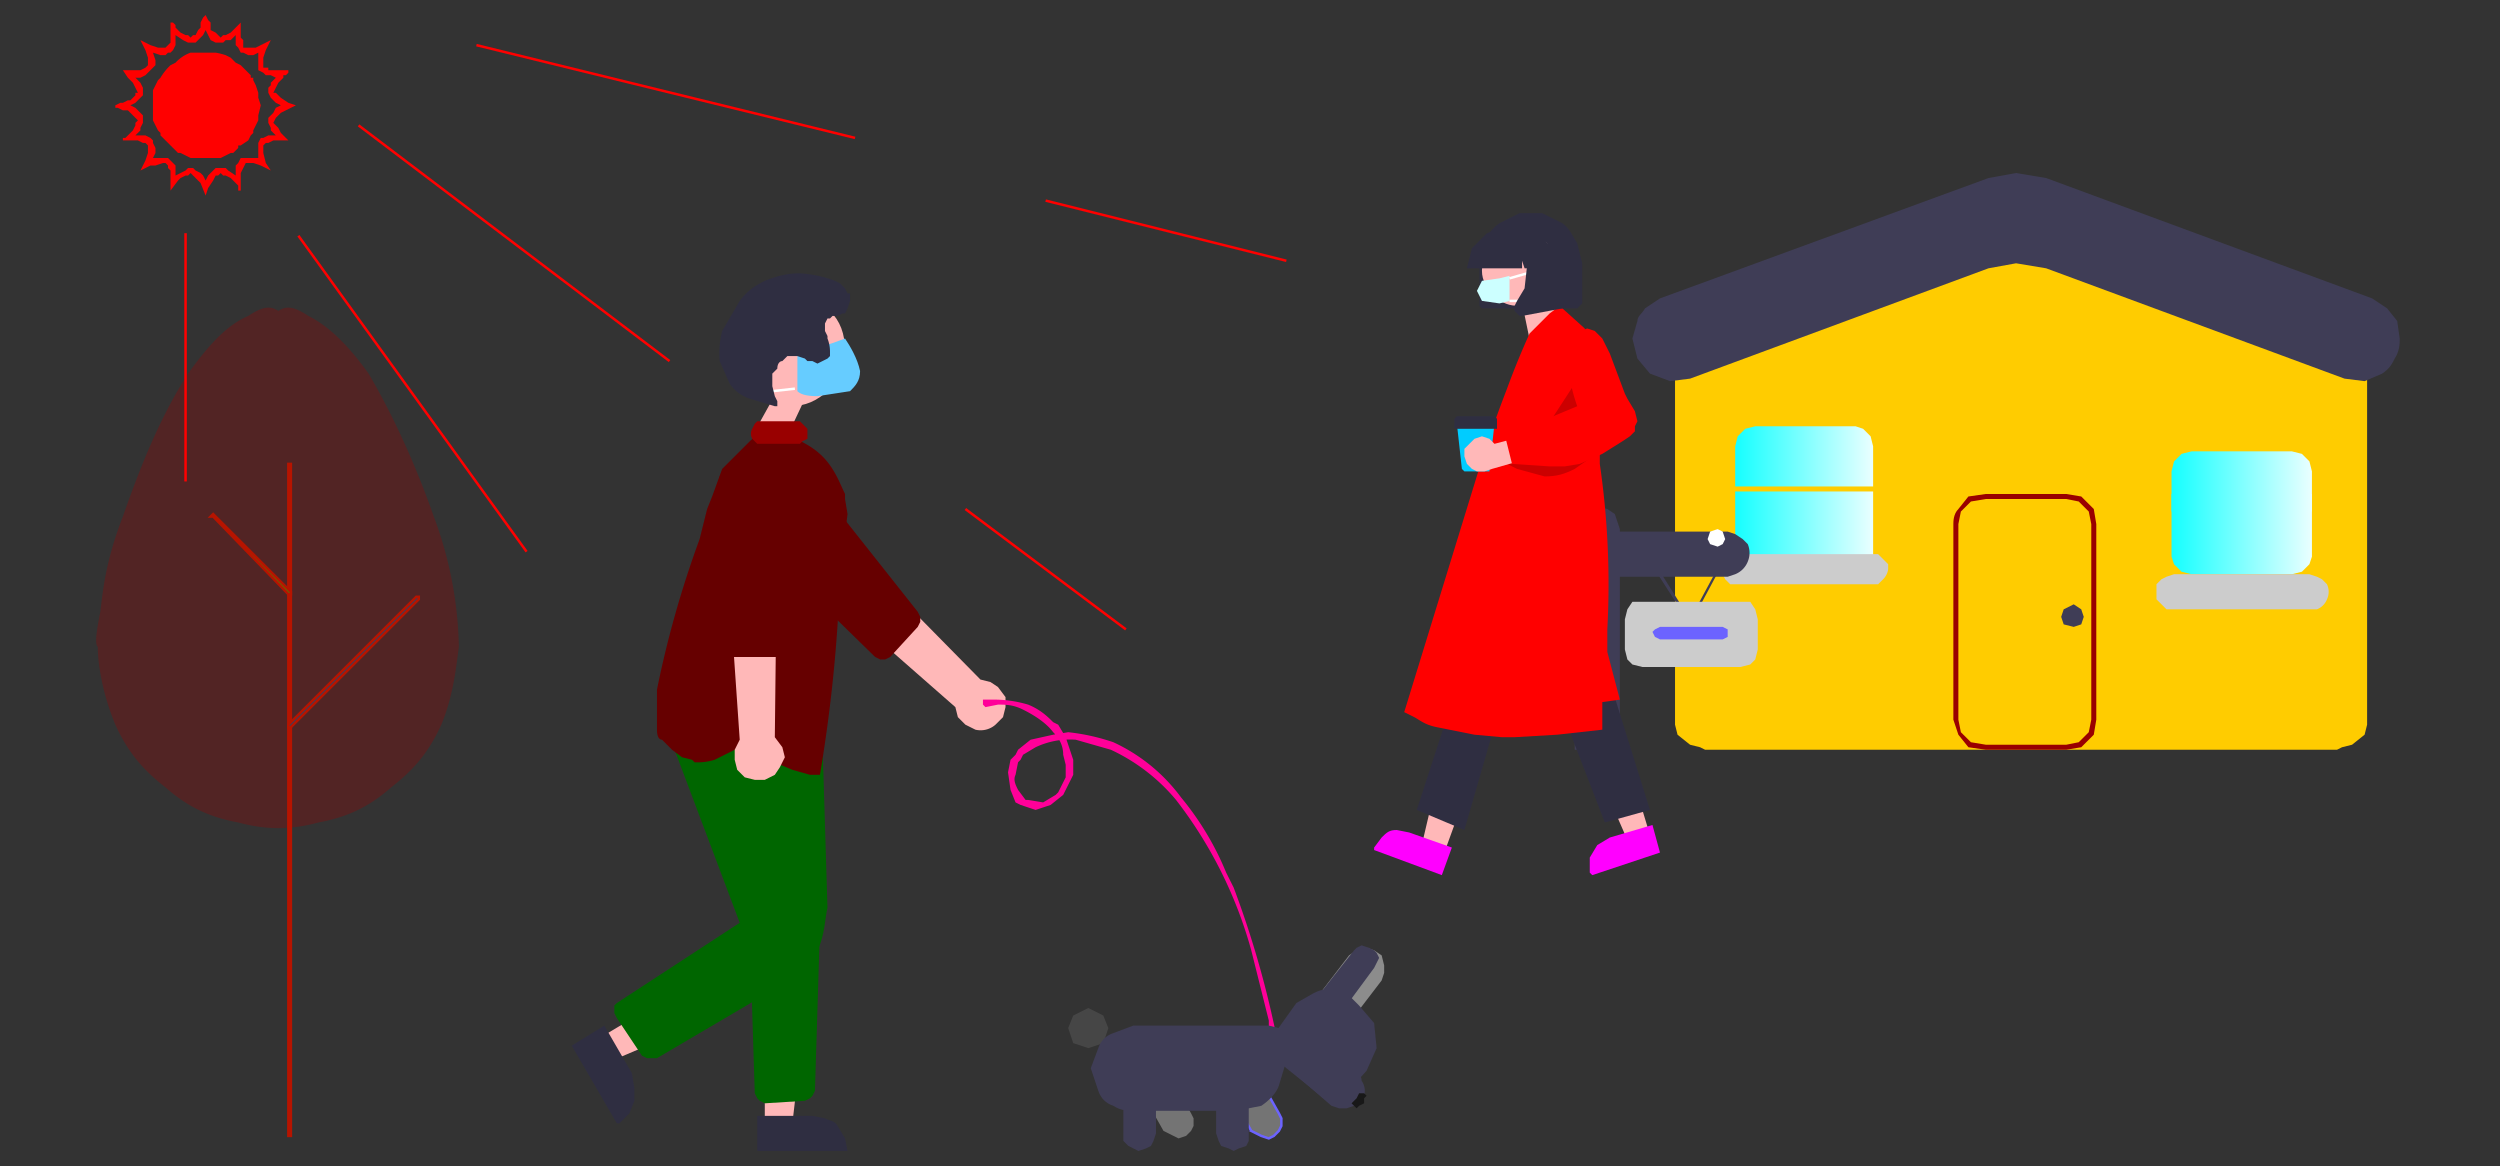 <svg xmlns:xlink="http://www.w3.org/1999/xlink" image-rendering="optimizeSpeed" baseProfile="basic" xmlns="http://www.w3.org/2000/svg" viewBox="0 0 997 465"><rect x="0" y="0" width="997" height="465" fill="#333333" stroke="none"/><defs><linearGradient id="a"><stop offset="0" stop-color="#0ff"/><stop offset="1" stop-color="#fff"/></linearGradient><linearGradient id="c" xlink:href="#a" x1="-.1" y1=".5" x2="1.1" y2=".5"/><linearGradient id="d" xlink:href="#a" x1="-.1" y1=".5" x2="1.1" y2=".5"/><linearGradient id="e" xlink:href="#a" x1="-.1" y1=".5" x2="1.1" y2=".5"/><linearGradient id="f" xlink:href="#a" x1="-.1" y1=".5" x2="1.1" y2=".5"/><mask id="b"><path fill="#FFF" d="M0 0h997v465H0z"/></mask></defs><g mask="url(#b)"><path fill="#fc0" d="M932 299H680l-2-1-4-1-5-4-1-4V135v-2l2-3 2-1 117-47 17-3 17 3 117 47 2 1 2 3v156l-1 4-5 4-4 1-2 1z"/><path fill="url(#c)" d="M747 194v-16l-1-4-3-3-3-1h-40l-4 1-3 3-1 4v16h55z"/><path fill="url(#d)" d="M692 196v25l1 4 3 3 4 1h40l3-1 3-3 1-4v-25h-55z"/><path fill="#3f3d56" d="M935 151l-119-44-12-2-11 2-119 44-8 1-8-3-5-6-2-8 2-7c0-2 2-3 3-5l6-4 131-48 11-2 12 2 130 48 6 4 4 5 1 7c0 2 0 5-2 8-1 2-2 4-5 6l-7 3-8-1z"/><path fill="#900" d="M824 299h-32l-7-1-4-5-2-6v-78c0-1 0-4 2-6l4-5 7-1h32l6 1 5 5 1 6v78l-1 6-5 5-6 1zm-32-100l-6 1-4 4-1 5v78l1 5 4 4 6 1h32l5-1 4-4 1-5v-78l-1-5-4-4-5-1h-32z"/><path fill="#ccc" d="M693 221h-3l-2 2-1 2-1 2 1 2 1 2 2 2h59l2-2a7 7 0 002-4v-2l-2-2-2-2h-56z"/><path fill="url(#e)" d="M866 197v25l1 3 3 3 4 1h40l4-1 3-3 1-3v-25h-56z"/><path fill="url(#f)" d="M922 204v-16l-1-4-3-3-4-1h-40l-4 1-3 3-1 4v16h56z"/><path fill="#3f3d56" d="M831 246l-1 3-3 1-4-1-1-3 1-3 4-2 3 2 1 3zM674 249l-18-28 1-1 17 27 14-26h1l-15 28z"/><path fill="#3f3d56" d="M689 212h-43v-1l-1-3-1-3-3-2-4-1-3 1c-2 0-2 1-3 2s-2 1-2 3l-1 3v1h-4l-4 1-3 2-2 2v7l2 3 3 2 4 1h4v69h18v-69h43l3-1a9 9 0 005-5 9 9 0 000-7l-2-2-3-2-3-1z"/><path fill="#fff" d="M688 215l-1 2-2 1-3-1-1-2 1-3 3-1 2 1 1 3z"/><path fill="#ccc" d="M694 266h-39l-4-1-2-2-1-4v-12l1-4 2-3h47l2 3 1 4v12l-1 4-2 2-4 1z"/><path fill="#6c63ff" d="M660 251l2-1h25l2 1v3l-2 1h-25l-2-1-1-2 1-1z"/><path fill="#ccc" d="M921 243h-57l-2-2-2-2v-3-3l2-2 2-1 3-1h54l3 1 2 1 2 2a7 7 0 010 6 7 7 0 01-4 4h-3z"/><path fill="#900" fill-opacity=".3" d="M39 258c-1-1-1-4 1-14 1-8 2-20 9-38 7-20 15-40 26-57 10-14 17-20 24-23 6-4 9-4 12-2 3-2 6-2 12 2 6 3 14 9 24 23 10 17 19 37 26 57a156 156 0 0110 52c-1 7-2 19-7 31-5 11-11 18-20 25-9 8-18 12-29 14-11 3-21 3-32 0-11-2-20-6-29-14-9-7-15-14-20-25-5-12-7-24-7-31z"/><path fill="#3f3d56" stroke="#b61400" d="M116 453h-1v-1s0 0 0 0 0 0 0 0V186v-1s0 0 0 0 0 0 0 0h1s0 0 0 0 0 0 0 0v267s0 0 0 0 0 0 0 0v1s0 0 0 0h0z"/><path fill="#660" stroke="#b61400" d="M116 237h-1s0 0 0 0l-30-31h-1s0 0 0 0 0 0 0 0l1-1s0 0 0 0 0 0 0 0 0 0 0 0l31 31s0 0 0 0 0 0 0 0v1s0 0 0 0 0 0 0 0 0 0 0 0h0z"/><path fill="#3f3d56" stroke="#b61400" d="M116 290h-1s0 0 0 0 0 0 0 0v-1s0 0 0 0 0 0 0 0l51-51h1s0 0 0 0 0 0 0 0 0 0 0 0 0 0 0 0 0 0 0 0v1l-51 51s0 0 0 0 0 0 0 0h0z"/><path fill="#ffb8b8" d="M401 282v-4l-3-4-3-2-4-1-63-64-12 18 65 57 1 4 3 3 4 2a9 9 0 008-2l3-3 1-4zM311 154l-10 18 12 4 8-17-10-5z"/><path fill="#600" d="M366 250l-11 12-2 1h-2l-2-1-44-43-3-6-2-6 2-6c0-2 1-4 3-5l5-4 7-1 6 1 5 4 38 48 1 2v2l-1 2z"/><path fill="#ffb8b8" d="M337 140c0 6-2 11-6 15-5 5-10 7-16 7-7 0-12-2-16-7-5-4-7-9-7-15 0-7 2-12 7-16 4-5 9-7 16-7 6 0 11 2 16 7 4 4 6 9 6 16z"/><path fill="#6cf" d="M318 136l8 2c4 0 8-2 11-3 2 3 5 8 6 13 0 4-2 6-4 8l-13 2c-5 0-7-1-8-2v-10-10z"/><path fill="none" stroke="#fff" d="M318 138l-13-4M317 155l-9 1"/><path fill="#ffb8b8" d="M239 414l5 9 40-17-8-14-37 22z"/><path fill="#2f2e41" d="M241 409l11 19 1 6v5l-2 5-4 4h-1l-18-31 13-8z"/><path fill="#ffb8b8" d="M305 448h11l5-43h-16v43z"/><path fill="#2f2e41" d="M302 445h22l5 1c2 1 4 1 5 3l3 5 1 5h-36v-14z"/><path fill="#060" d="M260 422h-2l-2-1-10-15-1-2v-1-2l1-1 49-32-29-77 62 5 2 66c-1 4-1 11-4 17l-13 13-51 30h-2z"/><path fill="#060" d="M305 440l-2-1-1-1-1-2-2-64 28-2-2 65-1 2-1 1-2 1-16 1z"/><path fill="#600" d="M325 309h-2l-7-2-12-5-7-3-3-1-1 1-2 1-6 3a23 23 0 01-8 1l-1-1-4-1-4-3-3-3-1-1c-1 0-2-1-2-4v-16a409 409 0 0117-60l3-12 2-5 4-11 11-11c3-3 6-3 9-3h5c4 2 10 4 15 9s7 11 9 15v2l1 6-1 8-1 5v2l-1 4v6a602 602 0 01-8 79h-1-1z"/><path fill="#ffb8b8" d="M309 309l2-3 2-4-1-4-3-4 1-89-21 3 6 87-2 4v4l1 4 3 3 4 1h4l4-2z"/><path fill="#600" d="M314 262h-25l-2-2v-2l-1-61 1-7 4-5c1-2 3-3 5-3l6-2 6 2c3 0 4 1 6 3l3 5 1 7v61l-1 2-1 2h-2z"/><path fill="#2f2e41" d="M309 162l-10-3c-3-1-6-3-8-6l-4-9a36 36 0 011-12l7-12c3-4 6-6 10-8 5-2 9-3 14-3a48 48 0 0114 3l2 1 2 2 1 2h1v3l-1 3-1 2h-1l-2 1h-2l-1 1h-1l-1 2v3l1 2v1a14 14 0 011 5v2l-1 1-2 1-2 1-2-1h-1-1l-1-1-3-1h-4l-2 2c-1 0-2 1-2 3l-2 2v5l1 4 1 2v2h-1z"/><path fill="#f09" d="M393 282l5-1c3 0 6 0 10 2s9 5 12 9c3 3 4 6 4 9l1 4v5l-2 4-1 2-1 1-5 3-6-1h-1l-3-4c-1-2-2-4-1-6l1-5 1-1 1-2 5-3a32 32 0 0116-3l14 4a75 75 0 0126 20 173 173 0 0130 60l7 28v3l1 4 1 1h1v-1-1a387 387 0 00-17-59l-3-6a116 116 0 00-18-30 70 70 0 00-27-22 83 83 0 00-18-4l-6 1-9 2-5 4-1 2-2 2-1 5 1 7 2 5 2 1 6 2 6-2 5-4 3-6 1-2v-6l-3-9-3-5-2-1c-2-2-5-5-10-7a48 48 0 00-14-2h-3-1v2l1 1z"/><path fill="#747474" d="M464 451l-9-16 11-7 9 16 1 2v3l-1 2-2 2-3 1-2-1-2-1-2-1z"/><path fill="#464646" d="M442 410l-2 6-6 2-6-2-2-6 2-5 6-3 6 3 2 5z"/><path fill="#747474" stroke="#6c63ff" d="M499 451l-9-16 11-7 9 16 1 2v3l-1 2-2 2-2 1-3-1-2-1-2-1h0z"/><path fill="#3f3d56" d="M435 426l3-8c1-3 3-5 6-6l8-3h54l4 1 2 3 1 4v6l-3 10c-1 3-4 6-7 8l-10 2h-41c-2 0-5 0-8-2-3-1-5-3-6-6l-3-9z"/><path fill="#3f3d56" d="M448 452v-18h13v18l-1 3-1 2-2 1-3 1-2-1-2-1-2-2v-3zM485 452v-18h13v21l-1 2-3 1-2 1-2-1-3-1-1-2-1-3z"/><path fill="#8c8c8c" d="M538 381l3-2 4-1 3 1 3 2 1 4v3l-1 3-13 17-13-10 13-17z"/><path fill="#3f3d56" d="M507 414l10-14 7-4c2-1 5-2 7-1l8 3 3 3 6 7 1 10-4 9-9 10-2 2h-3l-3-1-20-16-2-3-1-3 2-2z"/><path fill="#3f3d56" d="M540 379l1-1 2-1 3 1 2 1 1 1 1 2-1 2-1 2-14 19-9-7 15-19zM519 410l22 18c1 1 2 1 2 3a7 7 0 011 6 7 7 0 01-4 4l-3 1h-3l-3-1-22-19 10-12z"/><path fill="#181818" d="M544 436l1 1-1 1v2l-2 1-1 1-1-1-1-1 1-1 1-1 1-2h2z"/><path fill="#900" d="M317 177h-13-2l-1-1-1-1a4 4 0 010-4l1-2 1-1h17l1 1 2 2v4l-2 1-1 1h-2z"/><path fill="#ffb8b8" d="M658 333l-9 2-14-32 13-3 10 33z"/><path fill="#f0f" d="M659 329l-17 5-5 3-3 5v6l1 1 27-9-3-11z"/><path fill="#ffb8b8" d="M576 340l-9-3 8-34 13 4-12 33z"/><path fill="#f0f" d="M579 338l-17-6-5-1c-3 0-4 1-6 3l-3 4v1l27 10 4-11z"/><path fill="#2f2e41" d="M643 275l15 48-18 5-17-44 20-9zM597 286l-13 45-19-8 14-43 18 6z"/><path fill="#ffb8b8" d="M619 118l5 21-12 6-6-29 13 2z"/><path fill="red" d="M604 294l17-1 18-2v-11l7-1-5-19v-9a332 332 0 00-3-66v-1-1-2l-6-50-10-9-4 3-8 8a317 317 0 00-9 22 594 594 0 00-9 25l-32 104 4 2c2 1 4 3 9 4l15 3 11 1h5z"/><path fill-opacity=".2" d="M628 153l2 14-15 6 13-20z"/><path fill="#2f2e41" d="M593 123h36l1-1 1-1v-16l-2-8c-2-3-3-6-6-8l-8-4h-9l-8 4c-3 2-5 5-6 8l-2 8v17l1 1h2z"/><path fill="#ffb8b8" d="M591 108c0 4 2 7 5 10s6 4 10 4c5 0 8-1 11-4s5-6 4-10c1-5-1-8-4-11s-6-5-11-4c-4-1-7 1-10 4s-5 6-5 11z"/><path fill="#2f2e41" d="M585 107h22v-3l1 3h3l1-6 2 6h6c0-2 0-5-2-8-1-3-3-5-6-6l-8-3h-3l-8 3-6 6-2 8z"/><path fill="#cff" d="M602 110l-4 1-7 1-2 4 2 4 7 1 4-1v-5-5z"/><path fill="none" stroke="#fff" d="M602 111l7-2M602 120h5"/><path fill="#2f2e41" d="M607 126l16-3V97h-17v1l2 2 1 6-1 9-3 5-1 2v2l1 1 1 1h1z"/><path fill="#0cf" d="M584 188h10v-1l2-18h-15l2 18 1 1z"/><path fill="#2f2e41" d="M581 171h16v-4l-1-1h-15l-1 1v4h1z"/><path fill-opacity=".2" d="M638 180l-10 7c-4 2-7 3-12 3l-11-3-4-2 37-5z"/><path fill="#ffb8b8" d="M586 177l2-2 3-1 3 1 2 2 15-4 5 8-21 6-3 1h-3l-2-1-2-2-1-3v-3l2-2z"/><path fill="red" d="M622 186h2l6-1 9-4 8-5 3-2 2-2v-2l1-2-1-4-3-5-1-2c0-1 0-1 0 0l-6-16-1-2-2-4-2-2-1-1-3-1-3 1-3 1-2 7a69 69 0 004 22l-12 5-7 5-10 1 3 12 15 1h4zM112 45l2-1 4-2-3-1-3-2-1-1-1-1h-1l1-2 1-2 2-2v-1h1l1-1v-1h-8v-1h-2v-4l1-3 2-4-4 2-2 1h-5v-3l-1-1V9l-2 2-2 2-2 1h-1l-1 1-1-1-1-1-2-1V9l-1-1-1-2-1 1-1 2v2l-1 1-1 2h-1l-1 1-1-1h-1l-2-1-1-1-1-1v-1l-1-1h-1v8l-1 1-1 1h-3l-3-1-4-2 2 4 1 3v3l-1 1-2 1h-7l2 3 2 2 1 2 1 2h-1v1l-2 2h-1l-2 1h-1l-2 1v1h1l2 1h2l1 1 2 2 1 1-1 1v1l-1 2-2 2-1 1h-1v1h6l2 1h1l1 1v3l-1 3-2 4 4-2h2l3-1h1l1 1v1l1 1v8l3-4 1-1 2-1h1l1-1 1 1 1 1 2 2 2 5 1-3 2-3 1-2h1l1-1 1 1h1l2 1 2 2 1 1v2h1v-7l1-2 1-2h3l3 1 4 2-2-3-1-4v-3l1-1h1l2-1h6l-3-3-1-2-1-1-1-1 1-2 2-2zm-4 7l2 2h-3l-2 1h-1l-1 2v6h-7l-1 2-1 1v4l-3-2-1-1h-4l-1 1-2 2-1 2-1-2-1-1-2-1-1-1h-2l-1 1-2 1-2 1v-4l-1-1-1-1-1-1h-6l1-2v-2l-1-2v-1l-1-1-2-1h-4l2-2v-1l1-2v-3l-1-1-2-2-2-1 2-1 1-1 1-1 1-1v-3l-1-2-2-2h2l2-1 1-1 1-1 1-1 1-1v-2l-1-3 3 1h2l1-1h1l1-1 1-2v-4l3 2 2 1h3l1-1 2-2 1-2 1 2 1 2 2 1h3l1-1h2l2-2v4l1 1 1 2h1l2 1h2l2-1v7l2 1 1 1h2l2 1-2 2v1l-1 1v2l1 2 1 1 1 1 2 1-2 1-1 2-1 1-1 1v2l1 2v1z"/><path fill="red" d="M82 21h-6a15 15 0 00-6 4l-2 1a23 23 0 00-4 5l-1 1-1 2-1 2v12l1 2 1 2 1 1v1l2 2 2 2 2 2 1 1h1l2 1 2 1h12l2-1 2-1h1l1-1 1-1v-1h1l3-2 1-2 1-1v-1l1-2 1-2v-2l1-4-1-3v-2l-1-3-1-2v-1h-1v-1l-1-1-3-3-2-1-1-1-1-1-2-1a26 26 0 00-4-1h-4z"/><path fill="none" stroke="red" d="M190 18l151 37M417 80l96 24M74 93v99M119 94l91 126M143 50l124 94M385 203l64 48"/></g></svg>